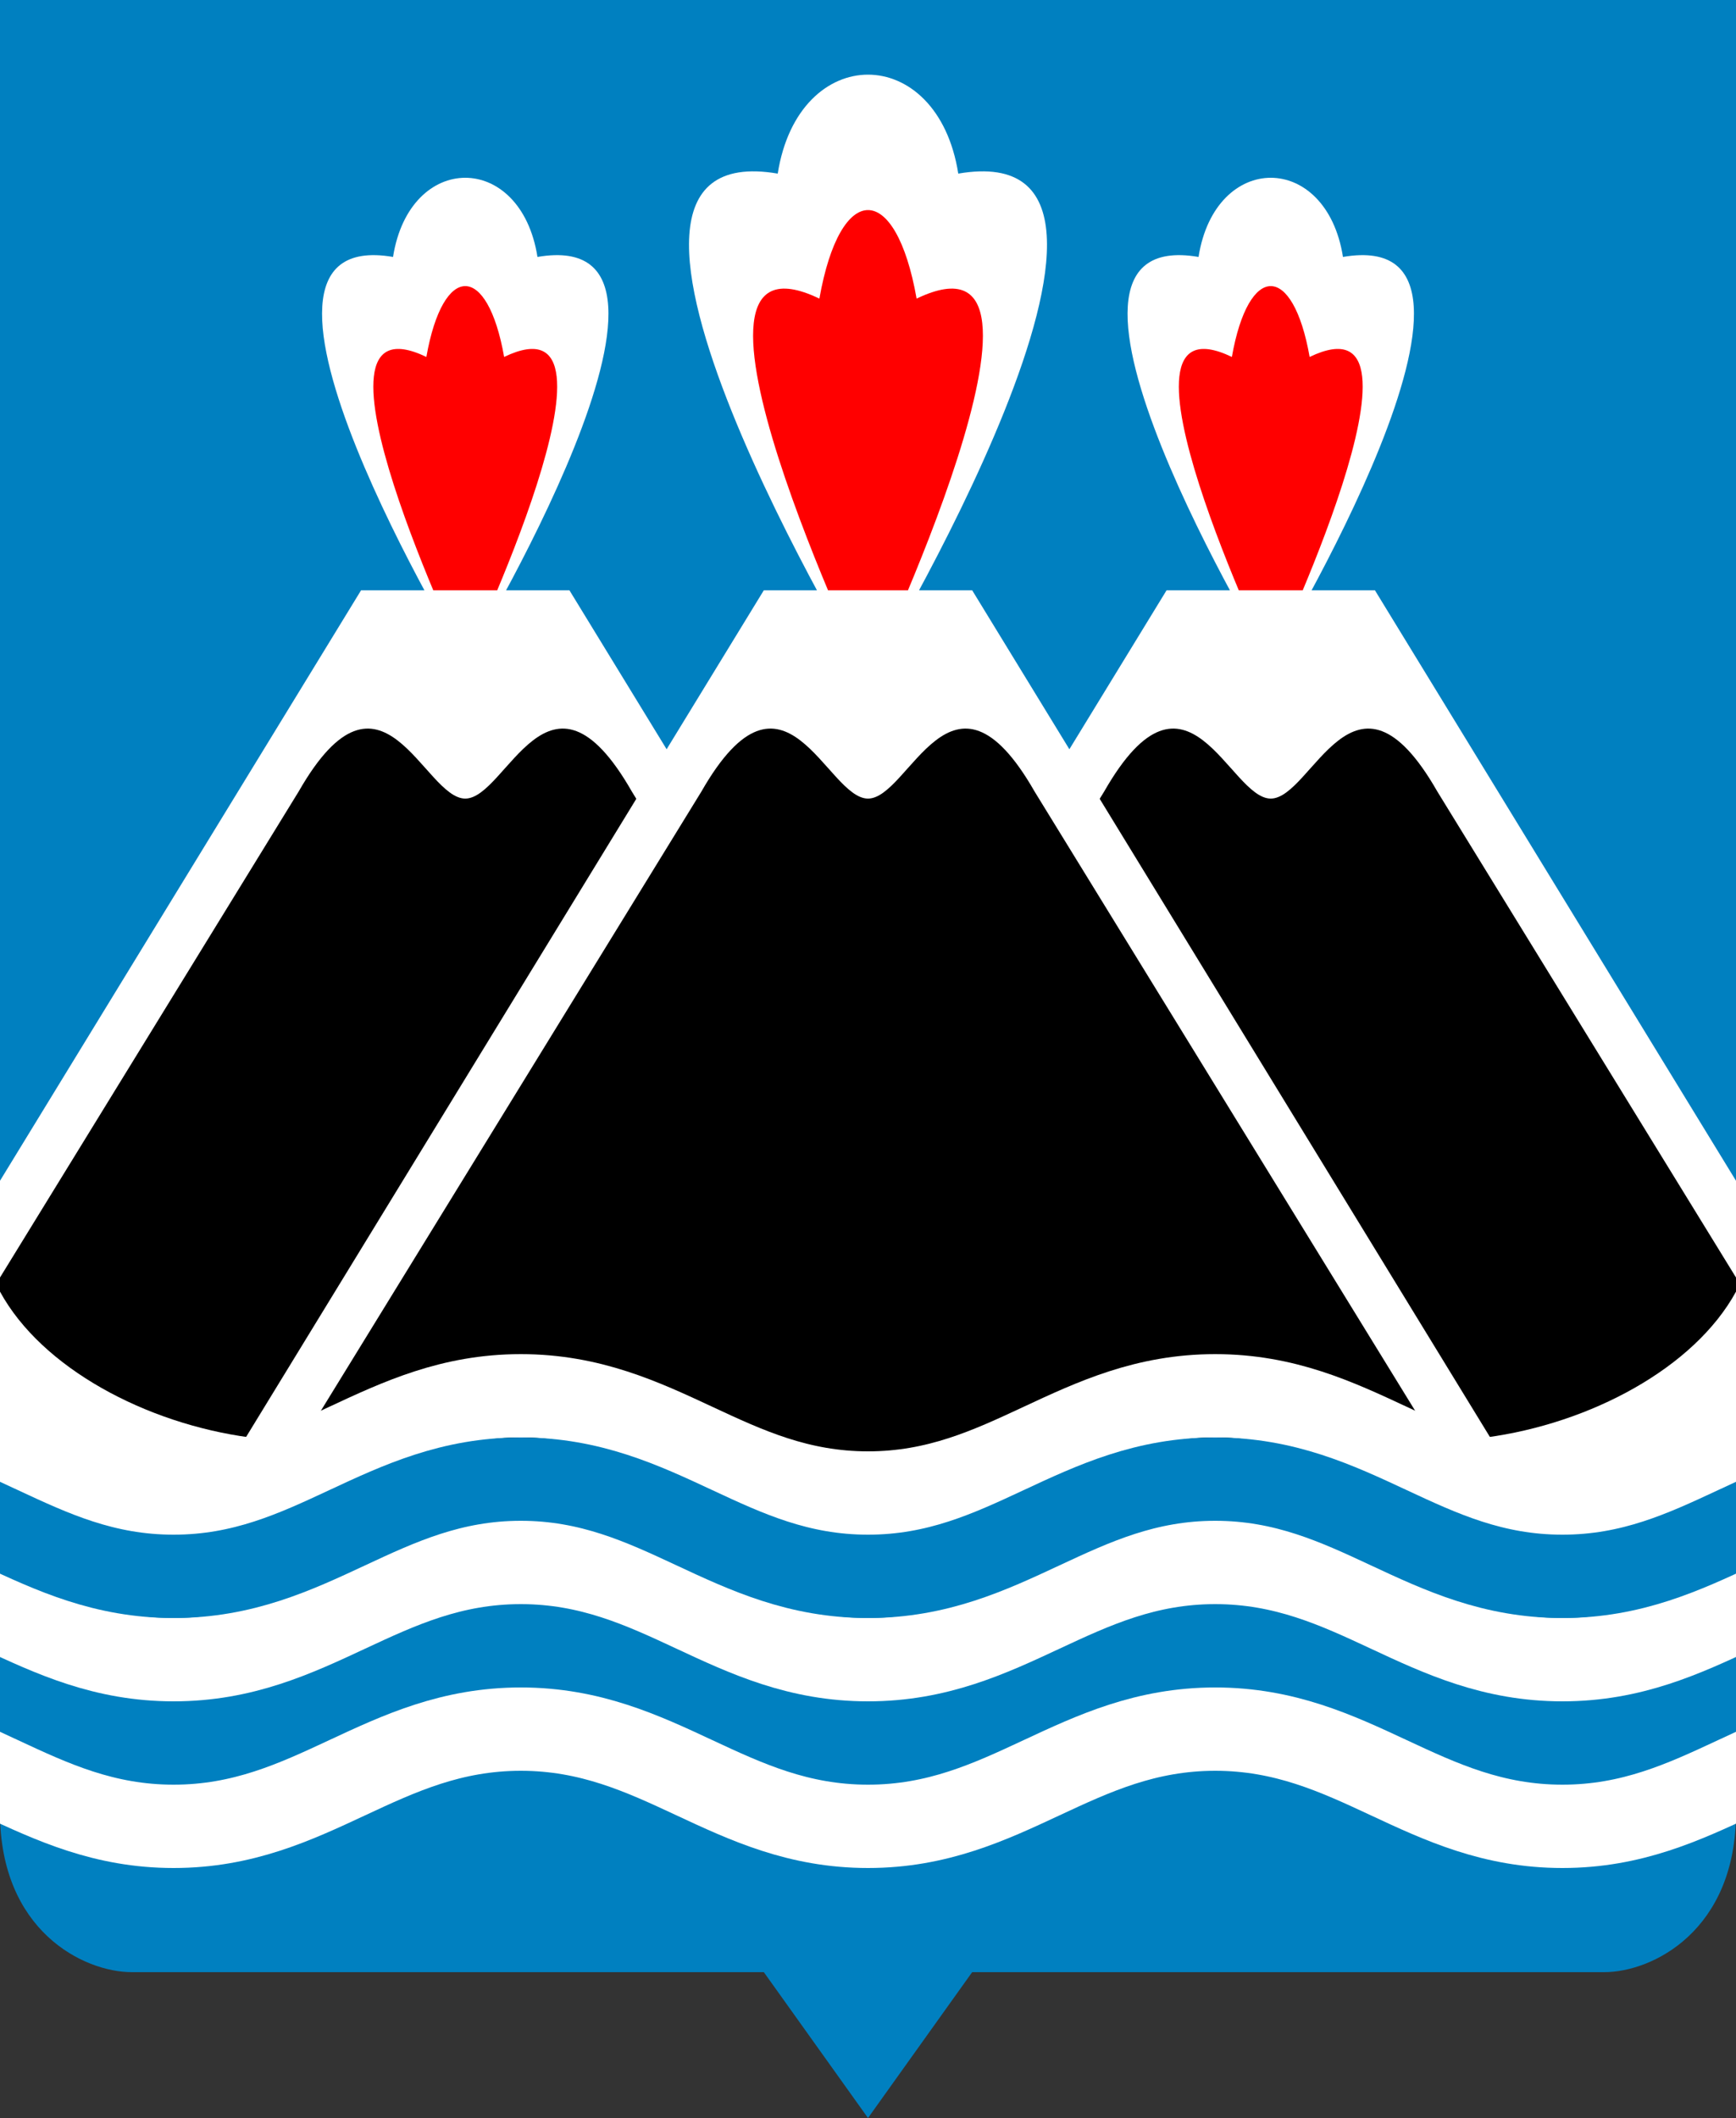 <?xml version="1.0" encoding="ISO-8859-1" standalone="no"?>
<!DOCTYPE svg PUBLIC "-//W3C//DTD SVG 20010904//EN"
    "http://www.w3.org/TR/2001/REC-SVG-20010904/DTD/svg10.dtd">
<svg xmlns="http://www.w3.org/2000/svg"
     xmlns:xlink="http://www.w3.org/1999/xlink" xml:space="preserve"
	 width="250px" height="305px"
	 viewBox="0 0 250 305">
<rect x="0" y="0" width="250" height="305" fill="#333333" stroke="none"/>
<defs>
<path id="wave" fill="none" stroke-width="12"
d="M -25,201
C -5,201 5,215 25,215 
C 45,215 55,201 75,201
C 95,201 105,215 125,215 
C 145,215 155,201 175,201
C 195,201 205,215 225,215
C 245,215 255,201 275,201" />
<g id="fire">
<path fill="white" d="M 0,13 C 0,13 -48,-66 -13,-60 C -10,-79 10,-79 13,-60 C 48,-66 0,13 0,13 Z" />
<path fill="red" d="M 0,13 C 0,13 -32,-54 -7,-42 C -4,-59 4,-59 7,-42 C 32,-54 0,13 0,13 Z" />
</g>
<g id="volcano">
<path fill="white" d="M 110,85 H 140 L 225,224 H 25 Z" />
<path fill="black" d="M 101,114 C 113,93 119,115 125,115 C 131,115 137,93 149,114 L 208,210 H 42 Z" />
</g>
</defs>
<path fill="#0080c0" d="M 0,0 H 250 V 261 C 250,278 238,284 231,284 H 140 L 125,305 L 110,284 H 19 C 12,284 0,278 0,261 Z" />
<use transform="translate(67,85) scale(0.8)" xlink:href="#fire" />
<use transform="translate(183,85) scale(0.8)" xlink:href="#fire" />
<use x="125" y="85" xlink:href="#fire" />
<use x="-58" xlink:href="#volcano" />
<use x="58" xlink:href="#volcano" />
<use xlink:href="#volcano" />
<use stroke="white" xlink:href="#wave" />
<use y="24" stroke="white" xlink:href="#wave" />
<use y="48" stroke="white" xlink:href="#wave" />
<use y="12" stroke="#0080c0" xlink:href="#wave" />
<path fill="white" d="M 36,207 C 21,205 6,197 0,186 V 212 H 40 Z" />
<path fill="white" d="M 214,207 C 229,205 244,197 250,186 V 212 H 210 Z" />
</svg>
